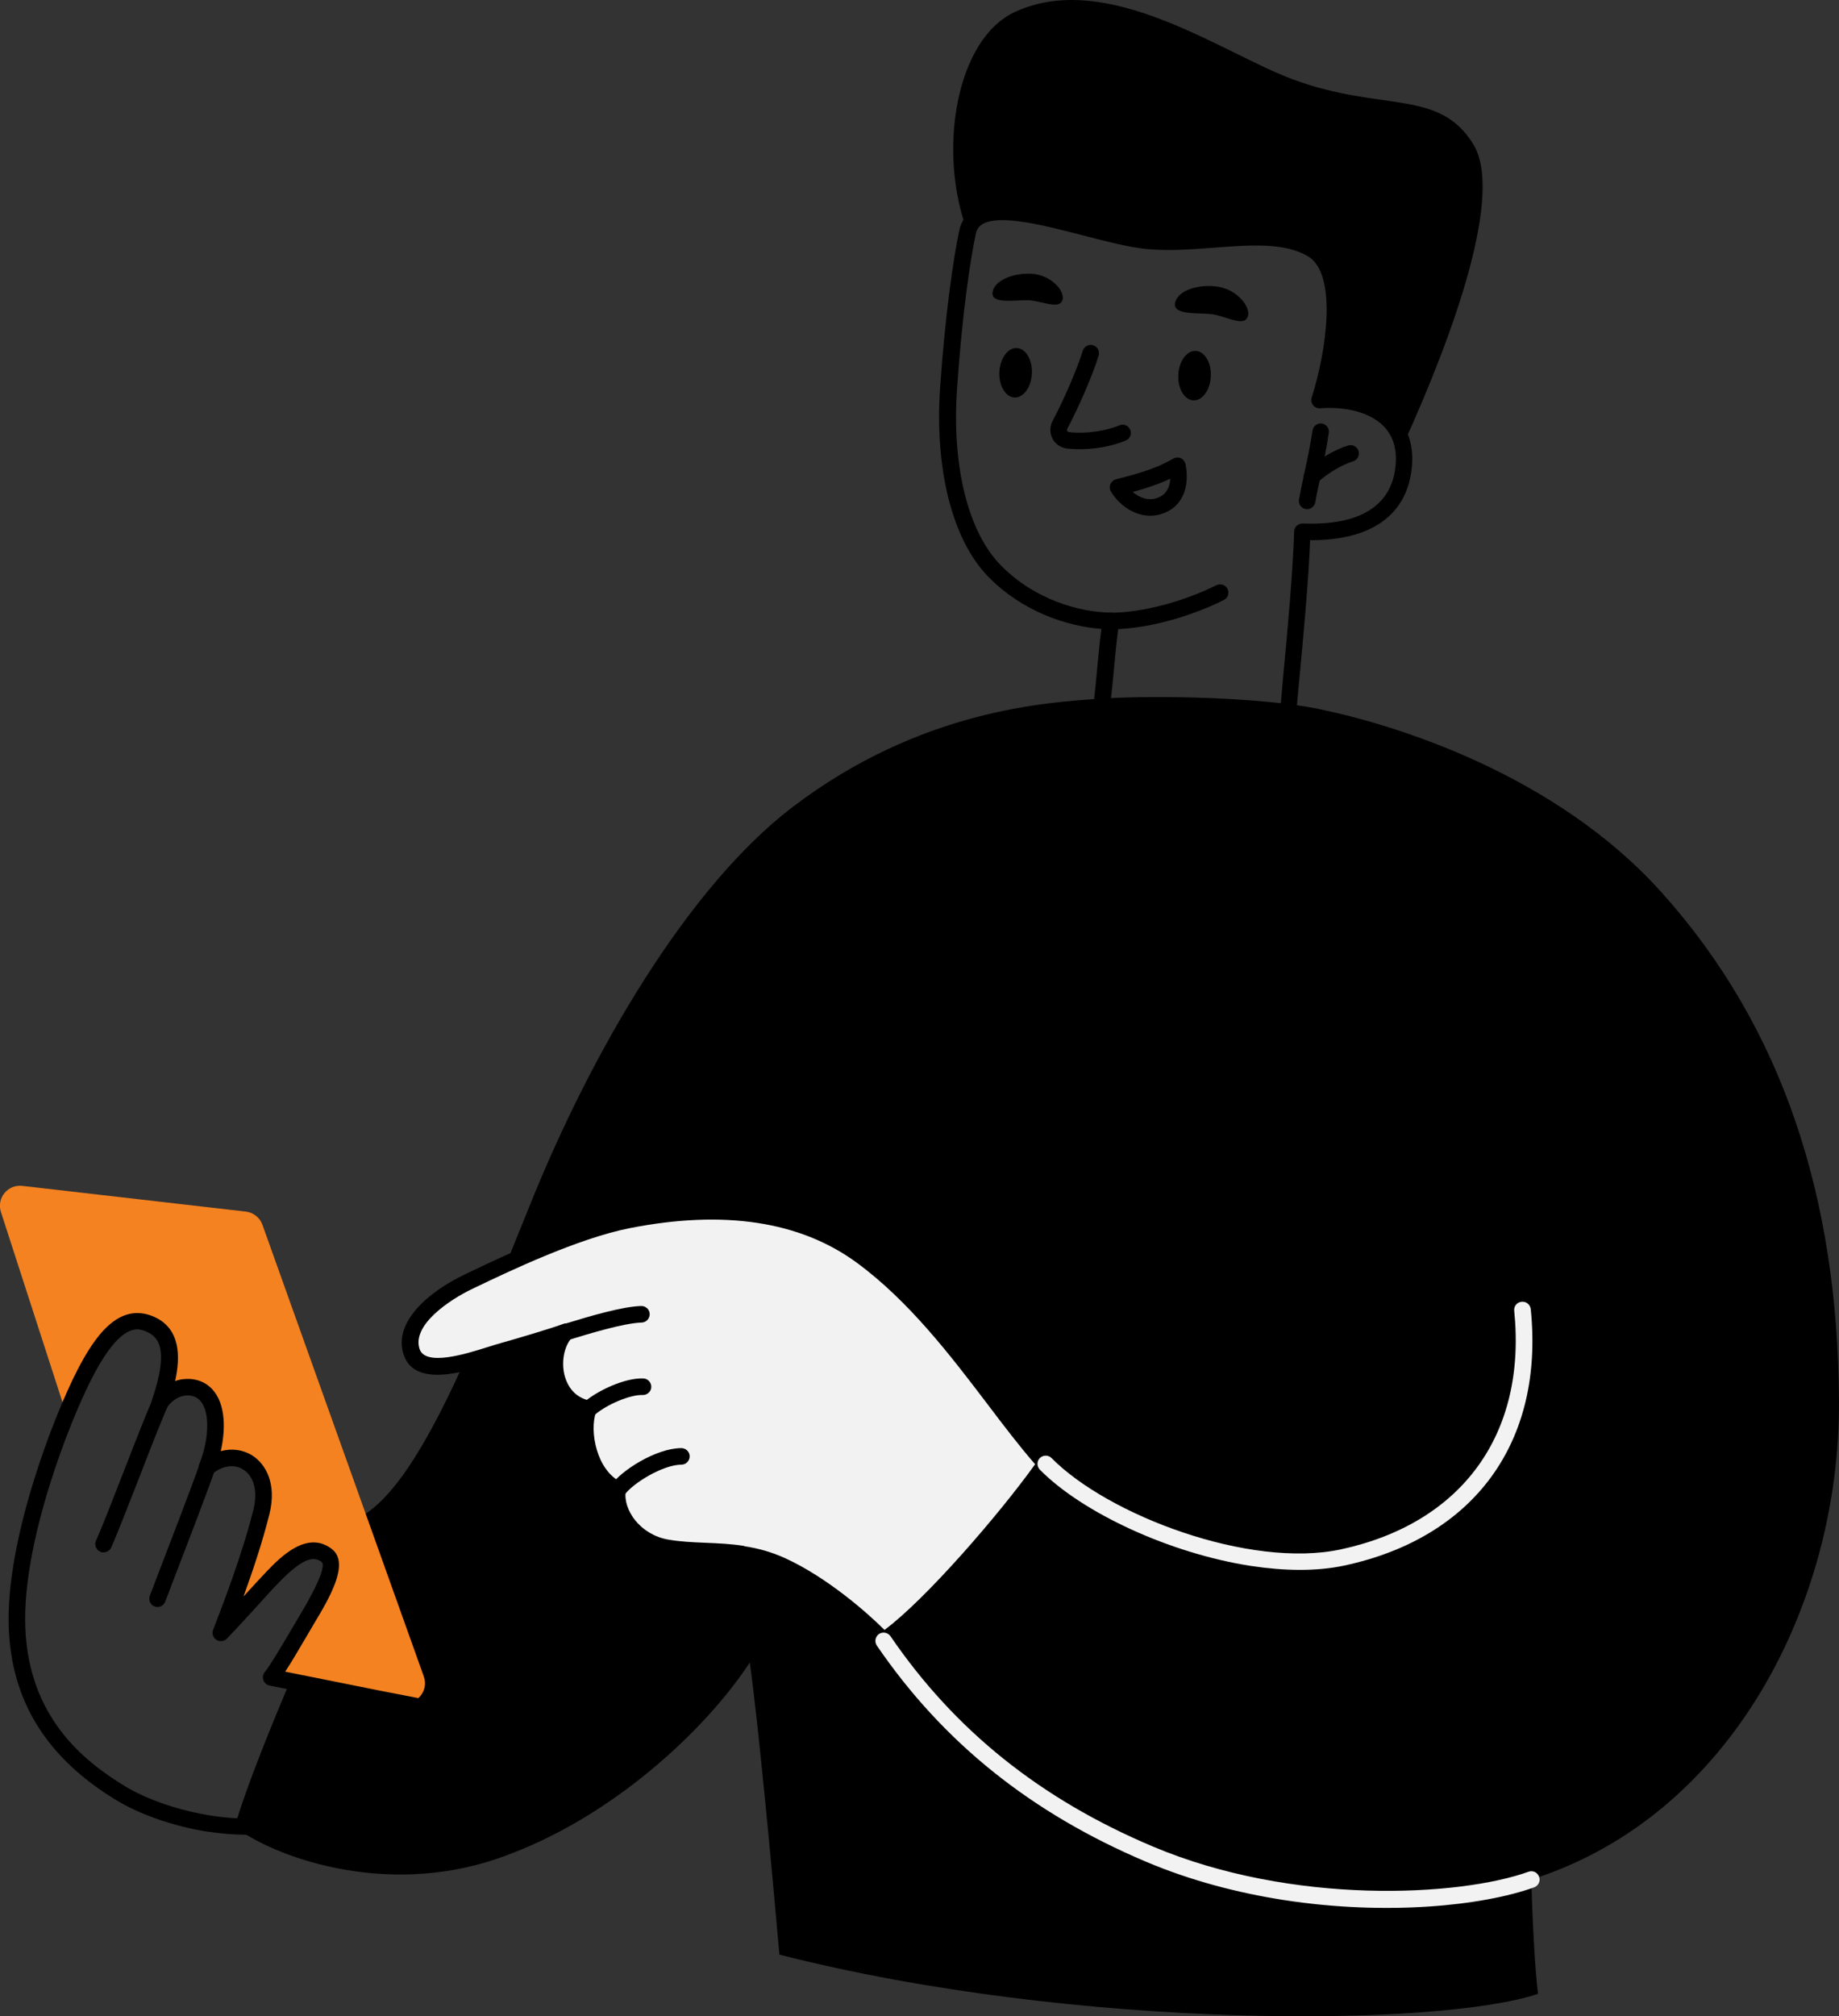 <?xml version="1.0" encoding="UTF-8"?>
<svg xmlns="http://www.w3.org/2000/svg" id="Layer_2" viewBox="0 0 138.95 152.26">
  <rect x="0" y="0" width="138.95" height="152.26" fill="#333333" stroke="none"/>
  <defs>
    <style>.cls-1{fill:#000;}.cls-1,.cls-2,.cls-3{stroke-width:0px;}.cls-2{fill:#f2f2f2;}.cls-3{fill:#f58220;}</style>
  </defs>
  <g id="SmartwaresGroup_Email">
    <path class="cls-1" d="M99.6,53.53c5.85,1.19,17.93,4.94,25.93,13.84,9.21,10.24,13.33,23.12,13.42,38.41s-8.17,31.38-23.25,36.15c.08,2.91.27,6.75.51,8.63-7.5,2.52-34.91,2.75-57.32-2.96-.57-6.54-1.61-17.62-2.24-22.06-3.11,4.78-10.25,11.77-19.01,14.79-8.76,3.02-17.2-.26-19.9-2.39,1.73-6.05,8.07-19.81,9.7-23.51,4.08-2.53,7.85-11.62,12.57-23.36,4.71-11.74,12.01-24.13,19.84-30.1,9.65-7.37,19.22-7.95,23.47-8.22s12.08-.08,16.29.78Z"></path>
    <path class="cls-1" d="M87.85,61.47c-4.53-.7-5.61-5.16-5.17-8.79.06-.51.14-1.28.21-2.08.1-1.06.21-2.24.33-3.11-2.57-.19-5.96-1.29-8.55-3.94-2.7-2.76-4.06-8.09-3.64-14.24.38-5.55,1-9.79,1.45-11.91.14-.66.49-1.17,1.05-1.51,1.75-1.08,5.23-.18,8.6.69,1.74.45,3.39.88,4.65.99,1.57.15,3.26.02,4.89-.11,2.88-.22,5.6-.43,7.73.79,3.35,1.92,1.8,8.86,1.13,11.3,2.03.02,3.78.64,4.88,1.75.98,1,1.41,2.32,1.27,3.93-.32,3.63-3.04,5.59-7.69,5.56-.12,3.04-.5,7.14-.76,9.9-.1,1.03-.18,1.91-.23,2.51,0,.04,0,.07-.02.11-1.18,4.44-4.81,8.89-10.02,8.16-.04,0-.08-.01-.12-.02ZM84.05,46.28c.15.02.29.1.39.22.12.14.17.33.13.51-.15.78-.29,2.33-.42,3.7-.08.82-.15,1.59-.22,2.12-.14,1.11-.58,6.68,4.12,7.4.03,0,.07,0,.1.01,5.09.7,7.81-4.16,8.63-7.19.05-.6.13-1.46.22-2.47.28-2.95.69-7.4.78-10.44,0-.17.08-.33.2-.44.12-.11.29-.17.45-.17,3.01.13,6.68-.54,7.02-4.41.11-1.23-.2-2.22-.91-2.94-.98-1-2.77-1.5-4.79-1.35-.21.02-.41-.07-.54-.24-.13-.16-.17-.38-.1-.58,1.1-3.43,1.99-9.36-.32-10.68-1.8-1.03-4.33-.83-7.01-.63-1.68.13-3.42.26-5.1.11-1.36-.13-3.05-.57-4.84-1.03-2.97-.77-6.34-1.64-7.63-.84-.26.16-.41.39-.48.71h0c-.44,2.07-1.05,6.24-1.42,11.73-.4,5.81.83,10.77,3.29,13.29,2.57,2.63,6.01,3.58,8.38,3.59.03,0,.06,0,.09,0ZM73.1,17.53h0s0,0,0,0Z"></path>
    <path class="cls-1" d="M83.86,47.51c-.3-.05-.53-.3-.53-.61,0-.34.28-.63.62-.63,2.33-.01,5.45-.83,7.96-2.08.31-.15.68-.03.84.28.15.31.03.68-.28.84-2.12,1.06-5.47,2.19-8.51,2.21-.03,0-.07,0-.1,0Z"></path>
    <path class="cls-1" d="M98.67,38.44s0,0-.01,0c-.34-.06-.57-.38-.51-.72.13-.72.27-1.4.43-2.12.21-.96.42-1.96.59-3.09.05-.34.37-.58.71-.53h0c.34.05.57.37.52.71-.17,1.17-.39,2.19-.6,3.17-.15.7-.3,1.37-.42,2.07-.06.34-.38.56-.71.51Z"></path>
    <path class="cls-1" d="M99.04,36.57c-.14-.02-.27-.09-.37-.2-.23-.26-.21-.65.05-.88.92-.83,2.16-1.56,3.15-1.85.33-.1.68.09.78.42.1.33-.09.68-.42.78-.81.24-1.88.87-2.67,1.58-.14.13-.33.18-.51.15Z"></path>
    <ellipse class="cls-1" cx="76.74" cy="28.15" rx="1.87" ry="1.23" transform="translate(44.94 103.45) rotate(-87.25)"></ellipse>
    <ellipse class="cls-1" cx="90.25" cy="28.36" rx="1.87" ry="1.23" transform="translate(57.6 117.15) rotate(-87.25)"></ellipse>
    <path class="cls-1" d="M74.99,22.13c-.05.84,1.69.52,2.66.54s2.33.72,2.61.03c.28-.7-.84-1.91-2.23-2.02-1.4-.12-2.98.49-3.04,1.46Z"></path>
    <path class="cls-1" d="M88.78,22.92c-.13.88,1.73.69,2.74.8,1.02.11,2.38.96,2.73.26s-.71-2.07-2.16-2.32-3.17.25-3.31,1.26Z"></path>
    <path class="cls-1" d="M80.56,33.86c-.44-.07-.83-.34-1.04-.74-.21-.41-.21-.9,0-1.31.76-1.41,1.85-3.88,2.29-5.32.1-.33.45-.52.78-.42.33.1.52.45.42.78-.47,1.56-1.6,4.09-2.38,5.55-.02.05-.03.09,0,.14.01.03.05.07.13.09,1.45.16,2.99-.15,3.81-.51.31-.14.68,0,.82.32.14.32,0,.68-.32.82-1,.44-2.76.8-4.45.61-.02,0-.04,0-.06,0Z"></path>
    <path class="cls-1" d="M86.47,38.91c-1.08-.17-2.01-.93-2.53-1.79-.1-.17-.12-.38-.04-.56.08-.18.23-.32.43-.37,2.34-.58,3.39-1.02,4.32-1.56.17-.1.38-.11.57-.03.18.08.31.25.35.44.29,1.39,0,3.1-1.66,3.72-.49.18-.98.22-1.43.15ZM85.58,37.15c.52.44,1.2.7,1.89.44.71-.26.92-.88.95-1.44-.79.37-1.67.68-2.83,1Z"></path>
    <path class="cls-2" d="M66.76,123.91c3.32-2.21,9.66-9.65,12.25-13.37-4.04-4.53-7.99-11.33-13.89-15.67-5.91-4.34-13.4-3.57-17.65-2.73-4.25.83-9.95,3.64-12.04,4.63-2.08.99-5.04,3.08-4.33,5.3s4.92.54,6.52.09c1.9-.54,4.13-1.2,5.16-1.57-1.42,1.49-1.2,5.21,1.69,5.83-.62,1.75,0,5.05,2.22,6.09-.28,1.8,1.28,3.98,3.73,4.39,2.78.47,5.59-.07,8.68,1.34,3.32,1.52,6.62,4.54,7.68,5.66Z"></path>
    <path class="cls-1" d="M66.66,124.53c-.13-.02-.26-.09-.36-.19-.89-.95-4.16-4-7.48-5.52-1.92-.88-3.77-.96-5.56-1.04-.97-.04-1.97-.09-2.96-.26-2.68-.46-4.3-2.72-4.28-4.66-2-1.24-2.66-4.12-2.32-6.02-1.06-.42-1.84-1.28-2.2-2.43-.28-.9-.27-1.88-.02-2.74-1.16.36-2.58.77-3.7,1.09-.2.06-.44.13-.71.22-2.02.63-5.77,1.81-6.58-.71-.78-2.45,1.89-4.73,4.66-6.05l.4-.19c2.31-1.1,7.7-3.69,11.79-4.49,7.47-1.46,13.58-.51,18.14,2.84,4.08,3,7.27,7.18,10.09,10.88,1.35,1.77,2.62,3.44,3.9,4.88.19.22.21.54.05.77-2.74,3.92-9.08,11.32-12.42,13.53-.13.09-.29.12-.44.1ZM56.24,116.76c1,.15,2.03.42,3.1.91,3.16,1.45,6.19,4.11,7.49,5.41,3.11-2.3,8.66-8.72,11.38-12.51-1.2-1.38-2.39-2.94-3.63-4.58-2.76-3.63-5.9-7.74-9.83-10.63-4.27-3.14-10.05-4.02-17.16-2.62-3.93.77-9.23,3.31-11.49,4.39l-.4.19c-1.76.84-4.58,2.74-4,4.54.43,1.34,3.53.37,5.02-.1.28-.09.53-.17.74-.23,1.81-.51,4.09-1.19,5.11-1.56.27-.1.58,0,.73.25.16.24.13.56-.07.77-.63.66-.86,1.96-.53,3.02.21.67.7,1.51,1.89,1.77.18.04.33.15.41.31.09.16.1.34.04.51-.53,1.49.05,4.44,1.89,5.32.25.12.39.39.35.66-.22,1.44,1.1,3.32,3.22,3.68.92.16,1.84.2,2.81.24.95.04,1.93.08,2.92.24Z"></path>
    <path class="cls-1" d="M42.68,101.2c-.23-.04-.43-.2-.5-.43-.1-.33.08-.68.41-.78,2.09-.64,4.44-1.33,5.86-1.37.35,0,.63.26.64.61,0,.34-.26.63-.61.64-1.37.04-4.07.87-5.53,1.32-.09.03-.19.03-.28.02Z"></path>
    <path class="cls-1" d="M44.37,107.03c-.14-.02-.27-.09-.37-.2-.23-.26-.21-.65.05-.88,1.04-.93,3.17-1.92,4.56-1.86.34.01.61.31.6.65-.01.34-.31.61-.65.6-.93-.04-2.75.72-3.67,1.54-.14.13-.33.18-.51.15Z"></path>
    <path class="cls-1" d="M46.58,113.12c-.09-.01-.18-.05-.26-.1-.28-.2-.35-.59-.15-.87.76-1.1,3.39-2.79,5.31-2.8.34,0,.63.28.63.62,0,.34-.28.63-.62.63-1.4,0-3.7,1.42-4.29,2.27-.14.2-.38.3-.61.26Z"></path>
    <path class="cls-3" d="M21.21,126.8l9.09,1.79c1.16.23,2.12-.89,1.72-2l-12.19-34.1c-.19-.54-.68-.93-1.26-1l-16.88-1.94c-1.1-.13-1.96.92-1.62,1.97l5.02,15.5,2.55-5.45s4.45-4.97,5.35,1.03c-.39,2.39-.66,2.8-.66,2.8,0,0,2.51-2.05,3.71.25.49,1.14-.15,4.56-.47,5.79,1.29-1.29,2.26-1.35,2.9-1.03s1.68,1.23,1.23,3.74-2.61,8.39-2.61,8.39l3.77-4.01s1.94-2.46,3.81-1.32c.32.36.26,2.75-3.48,9.07-.45,0,.01.51.01.51Z"></path>
    <path class="cls-1" d="M15.77,138.33c-2.68-.41-5.23-1.34-6.93-2.36-5.31-3.21-7.98-7.49-8.18-13.1-.23-6.6,3.39-15.91,5.17-19.38,1.28-2.48,3.08-5.18,5.73-4.09,2.12.88,2.07,3.11,1.67,4.89.19-.07.38-.12.58-.14.74-.1,1.47.09,2,.54,1.19.99,1.3,3.01.87,4.89.82-.22,1.66-.12,2.37.32,1.01.63,1.88,2.12,1.31,4.42-.52,2.1-1.29,4.39-1.96,6.23.06-.06.11-.12.17-.18.61-.67,1.14-1.25,1.63-1.76.97-1,2.99-3.08,4.86-1.65,1.4,1.06-.16,3.69-1.31,5.61l-.6,1.02c-.58.99-1.14,1.94-1.6,2.64.3.06.65.13,1.04.21,3.26.66,9.33,1.88,10.42,2.04.2.03.38.16.47.35.09.19.08.41-.02.58-1.4,2.39-5.59,5.85-9.75,8.05-2.2,1.16-5.13,1.29-7.94.86ZM10.59,100.4c-.73-.11-1.9.28-3.64,3.66-1.74,3.38-5.26,12.41-5.04,18.77.24,6.86,4.44,10.18,7.58,12.08,3.13,1.89,9.79,3.5,13.63,1.47,3.48-1.84,7.08-4.68,8.73-6.82-2.14-.4-6.79-1.34-9.51-1.88-.95-.19-1.67-.34-1.97-.4-.21-.04-.39-.19-.47-.4-.07-.21-.04-.43.1-.61.45-.56,1.27-1.96,2.07-3.31l.61-1.03c1.93-3.24,1.78-3.86,1.62-3.98-.51-.39-1.26-.48-3.21,1.53-.48.49-1,1.06-1.6,1.73-.69.75-1.46,1.61-2.35,2.53-.21.21-.53.25-.79.09-.25-.16-.35-.47-.25-.75l.09-.23c.63-1.64,2.12-5.49,2.95-8.82.35-1.4.06-2.55-.76-3.06-.68-.43-1.58-.3-2.34.33-.22.18-.53.19-.77.03-.23-.17-.32-.47-.22-.74.83-2.1.81-4.23-.05-4.94-.26-.22-.65-.32-1.04-.26-.37.05-.91.26-1.39.95-.18.26-.52.34-.8.2-.28-.14-.41-.47-.31-.76,1.36-3.92.5-4.85-.41-5.23-.13-.06-.3-.12-.5-.15Z"></path>
    <path class="cls-1" d="M7.73,117.22c-.05,0-.11-.02-.16-.05-.31-.14-.46-.51-.32-.82.45-1,1.3-3.18,2.12-5.29.87-2.24,1.69-4.35,2.14-5.33.14-.31.51-.45.83-.31.31.14.45.51.31.83-.43.95-1.29,3.15-2.11,5.27-.83,2.12-1.68,4.32-2.14,5.34-.12.26-.39.4-.67.36Z"></path>
    <path class="cls-1" d="M11.81,121.34s-.09-.02-.13-.03c-.32-.12-.48-.48-.36-.81.14-.37.36-.93.61-1.6.94-2.44,2.51-6.51,3.13-8.29.11-.33.47-.5.79-.38.33.11.5.47.38.8-.63,1.8-2.2,5.89-3.14,8.33-.26.67-.47,1.22-.61,1.59-.11.28-.39.44-.68.39Z"></path>
    <path class="cls-1" d="M106.03,33.57c3.98-8.73,7.54-18.98,5.3-22.66-2.59-4.24-6.88-2.43-13.6-4.9-5.34-1.96-14.04-8.36-21.06-5.1-4.46,2.07-5.85,10.55-3.56,16.62,0,0,.22-1.95,2.93-1.49s8.69,2.71,13.64,2.39c4.43-.32,11.2-2.45,11.14,4.71-.52,4.71-.97,6.85-.97,6.85,0,0,5.35-.24,6.19,3.58Z"></path>
    <path class="cls-2" d="M94.53,118.25c-6.16-.95-12.77-4.03-15.96-7.27-.24-.25-.24-.64,0-.88.25-.24.64-.24.88,0,4.28,4.33,14.98,8.37,21.85,6.9,9.16-1.97,14.06-8.7,13.11-18.02-.04-.34.21-.65.56-.68.34-.04.65.21.69.56,1.02,10.01-4.24,17.25-14.09,19.36-2.1.45-4.53.41-7.03.03Z"></path>
    <path class="cls-2" d="M96.96,143.47c-3.45-.54-7-1.46-10.38-2.89-8.69-3.68-15.34-9.02-20.33-16.32-.19-.28-.12-.67.16-.87.28-.19.67-.12.87.16,4.85,7.1,11.32,12.29,19.79,15.87,10.58,4.48,23.22,3.79,28.42,1.92.33-.12.68.05.8.38.12.32-.05.68-.38.8-3.85,1.39-11.16,2.16-18.95.95Z"></path>
  </g>
</svg>
